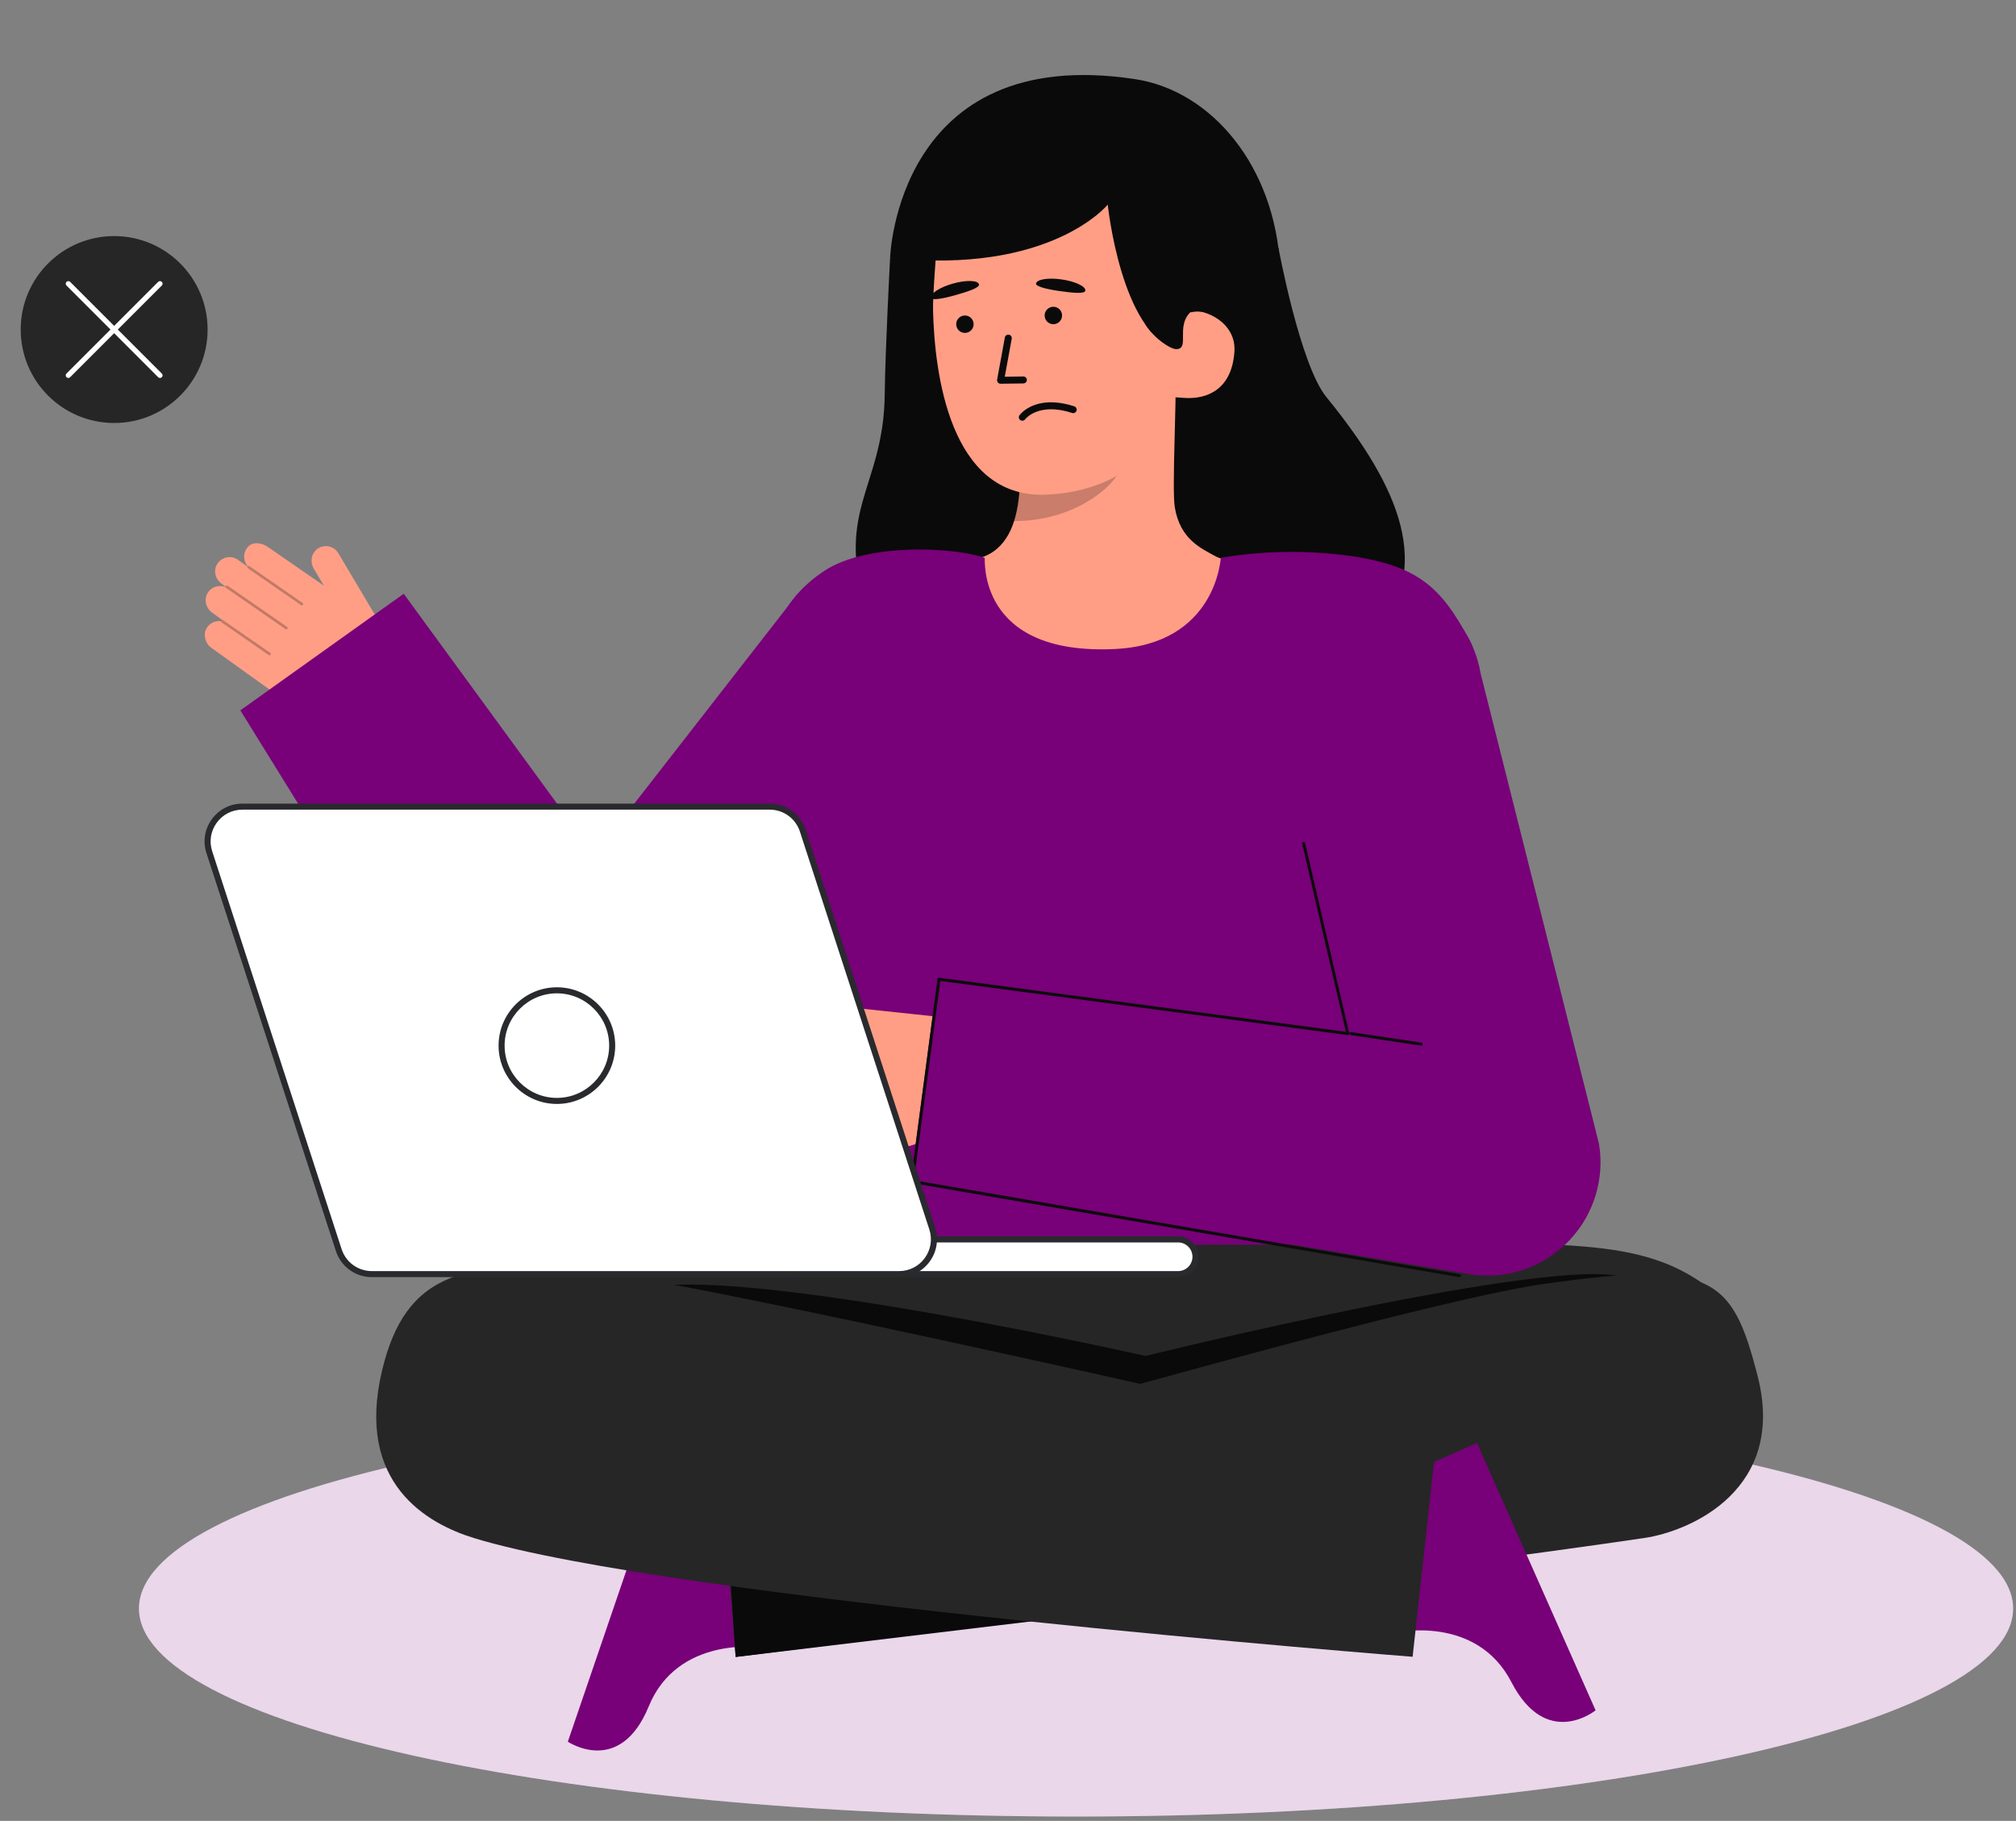 <svg width="351" height="317" viewBox="0 0 351 317" fill="none" xmlns="http://www.w3.org/2000/svg">
<rect x="0" y="0" width="351" height="317" fill="#808080" stroke="none"/>
<g clip-path="url(#clip0_4810_26522)">
<path d="M187.348 316.249C277.454 316.249 350.5 300.037 350.5 280.037C350.5 260.037 277.454 243.824 187.348 243.824C97.241 243.824 24.196 260.037 24.196 280.037C24.196 300.037 97.241 316.249 187.348 316.249Z" fill="white"/>
<path opacity="0.16" d="M187.348 316.249C277.454 316.249 350.5 300.037 350.5 280.037C350.5 260.037 277.454 243.824 187.348 243.824C97.241 243.824 24.196 260.037 24.196 280.037C24.196 300.037 97.241 316.249 187.348 316.249Z" fill="#780078"/>
<path d="M222.58 43.103C222.58 43.103 226.33 63.486 230.931 69.127C244.178 85.367 249.219 98.793 239.599 110.598C229.979 122.403 160.041 131.633 151.64 108.445C144.568 88.922 153.862 85.518 154.038 68.633C154.118 60.993 154.975 44.883 154.975 44.883" fill="#0A0A0A"/>
<path d="M165.494 98.442C165.616 98.426 166.967 120.848 193.015 118.893C211.048 117.543 217.477 98.41 217.89 98.41C215.946 97.997 212.672 97.396 211.808 96.935C208.969 95.41 205.455 93.822 204.54 88.307C204.013 85.129 204.908 68.869 204.632 65.654L176.952 71.832C177.339 78.624 180.046 94.368 170.558 97.154C168.979 97.615 167.279 98.038 165.494 98.441V98.442Z" fill="#FF9E85"/>
<path opacity="0.22" d="M176.564 90.72C176.956 89.469 177.189 88.38 177.396 86.424C177.767 82.925 177.57 79.709 177.215 76.432C182.807 75.687 188.176 73.336 192.514 69.73C193.028 71.628 195.855 79.922 195.072 81.726C193.593 85.136 186.641 90.72 176.564 90.72Z" fill="#0C0C0C"/>
<path d="M181.927 86.121C192.885 85.765 203.986 79.885 205.015 65.096L208.283 51.482C209.312 36.693 202.378 24.164 188.454 23.195C174.53 22.227 164.122 28.021 163.093 42.81C163.093 42.81 162.381 51.286 162.451 54.117C162.716 64.789 165.3 86.66 181.927 86.121Z" fill="#FF9E85"/>
<path d="M162.1 51.843C162.205 52.307 163.966 52.049 166.272 51.402C168.579 50.754 170.609 50.071 170.453 49.5C170.256 48.779 168.218 48.722 165.911 49.368C163.604 50.016 161.934 51.114 162.1 51.843Z" fill="#0A0A0A"/>
<path d="M219.716 54.744L204.881 60.786C195.193 58.136 192.867 35.621 192.867 35.621C192.867 35.621 182.928 47.894 154.974 44.883C154.974 44.883 156.091 7.487 197.606 13.774C210.992 15.802 221.983 28.974 222.887 46.574C223.52 58.907 219.716 54.743 219.716 54.743L219.716 54.744Z" fill="#0A0A0A"/>
<path d="M206.176 69.272C210.408 69.566 214.496 67.592 214.922 61.221C215.205 56.988 211.474 54.242 207.243 53.948L204.865 56.632L202.538 69.019L206.176 69.272Z" fill="#FF9E85"/>
<path d="M168.176 57.949C169.009 57.851 169.604 57.096 169.506 56.263C169.407 55.431 168.653 54.835 167.82 54.934C166.987 55.032 166.392 55.787 166.491 56.619C166.589 57.452 167.344 58.047 168.176 57.949Z" fill="#0A0A0A"/>
<path d="M178.248 66.75C178.553 66.714 178.788 66.453 178.784 66.139C178.779 65.804 178.504 65.536 178.168 65.54L174.935 65.583L176.148 58.971C176.208 58.641 175.989 58.325 175.659 58.264C175.329 58.204 175.013 58.422 174.952 58.752L173.607 66.091C173.575 66.27 173.624 66.454 173.741 66.593C173.859 66.731 174.032 66.81 174.214 66.808L178.186 66.755C178.207 66.755 178.228 66.753 178.249 66.751L178.248 66.75Z" fill="#0A0A0A"/>
<path d="M185.263 70.269C179.864 69.197 177.609 72.141 177.507 72.279C177.307 72.549 177.364 72.929 177.634 73.129C177.902 73.327 178.28 73.271 178.481 73.004C178.576 72.879 180.861 70.002 186.661 71.892C186.986 71.999 187.323 71.821 187.428 71.503C187.531 71.184 187.357 70.841 187.038 70.737C186.413 70.533 185.821 70.379 185.264 70.269L185.263 70.269Z" fill="#0A0A0A"/>
<path d="M180.376 49.365C180.285 49.831 181.998 50.31 184.369 50.654C186.739 50.998 188.872 51.197 188.962 50.611C189.075 49.873 187.234 48.993 184.863 48.648C182.492 48.304 180.52 48.631 180.376 49.364L180.376 49.365Z" fill="#0A0A0A"/>
<path d="M183.575 56.432C184.408 56.334 185.003 55.579 184.905 54.746C184.806 53.913 184.051 53.317 183.219 53.416C182.386 53.514 181.79 54.269 181.889 55.102C181.987 55.935 182.742 56.53 183.575 56.432Z" fill="#0A0A0A"/>
<path d="M201.305 49.056C201.471 50.324 198.81 55.263 199.395 56.399C200.316 58.192 203.593 60.87 204.882 60.786C207.151 60.638 204.726 56.888 207.219 54.384C207.656 54.295 208.107 54.236 208.569 54.242C210.426 54.244 212.112 54.971 213.36 56.156L212.491 50.425" fill="#0A0A0A"/>
<path d="M35.888 109.508C36.403 108.498 37.453 108.018 38.462 108.145C38.462 108.1 38.464 108.053 38.491 108.012C38.542 107.943 38.62 107.923 38.698 107.928L36.951 106.676C35.895 105.92 35.464 104.482 36.086 103.342C36.731 102.159 38.124 101.732 39.279 102.212C39.274 102.188 39.291 102.164 39.294 102.139L38.577 101.625C37.583 100.913 37.155 99.588 37.667 98.479C38.356 96.986 40.177 96.555 41.444 97.463L43.101 98.65C43.106 98.64 43.101 98.629 43.108 98.62C43.115 98.608 43.132 98.608 43.142 98.597C42.376 97.734 42.275 96.429 42.976 95.452C43.758 94.194 45.562 94.451 46.633 95.218L56.381 101.952L54.639 99.018C53.94 97.842 54.194 96.264 55.333 95.505C56.546 94.695 58.175 95.076 58.911 96.314L68.424 112.331C70.745 116.238 69.537 121.282 65.698 123.713C61.317 126.486 55.691 126.325 51.477 123.304L36.756 112.752C35.785 112.056 35.345 110.572 35.889 109.508L35.888 109.508Z" fill="#FF9E85"/>
<g opacity="0.25">
<path d="M52.751 105.305C52.676 105.407 52.533 105.432 52.429 105.359L43.167 98.944C43.062 98.871 43.035 98.726 43.108 98.619C43.169 98.515 43.327 98.487 43.433 98.561L52.695 104.976C52.8 105.049 52.827 105.194 52.754 105.3L52.751 105.304V105.305Z" fill="#0C0C0C"/>
</g>
<g opacity="0.25">
<path d="M50.033 109.468C49.959 109.57 49.816 109.595 49.712 109.522L39.375 102.362C39.27 102.289 39.243 102.144 39.316 102.038C39.384 101.942 39.535 101.906 39.641 101.979L49.978 109.139C50.084 109.212 50.11 109.357 50.037 109.463L50.033 109.468Z" fill="#0C0C0C"/>
</g>
<g opacity="0.25">
<path d="M47.117 113.994C47.043 114.096 46.9 114.12 46.796 114.048L38.55 108.337C38.444 108.264 38.418 108.119 38.491 108.012C38.568 107.907 38.71 107.88 38.816 107.953L47.061 113.665C47.167 113.738 47.193 113.883 47.12 113.989L47.117 113.993V113.994Z" fill="#0C0C0C"/>
</g>
<path d="M70.292 103.369L103.492 148.82L138.876 103.369L164.476 129.628L116.125 192.247L115.808 192.692C114.122 195.008 111.893 196.983 109.186 198.406C99.741 203.374 88.056 199.743 83.089 190.298L41.846 123.667L70.292 103.369V103.369Z" fill="#780078"/>
<path d="M106.231 154.542C106.286 154.542 106.34 154.529 106.392 154.503C106.567 154.414 106.636 154.2 106.547 154.025L103.808 148.658C103.719 148.484 103.504 148.415 103.33 148.504C103.156 148.592 103.086 148.806 103.176 148.981L105.915 154.348C105.977 154.471 106.102 154.542 106.231 154.542Z" fill="#0C0C0C"/>
<path d="M134.694 146.851C135.5 156.315 139.418 210.102 140.193 221.759H246.938C247.541 211.245 250.248 170.53 252.535 149.97C254.718 130.35 259 117.239 255.861 111.439C250.732 101.959 246.693 97.996 232.601 96.481C221.688 95.308 212.542 97.119 212.542 97.119C212.542 97.119 211.799 112.155 194.077 112.991C169.952 114.13 171.555 97.16 171.443 97.119C166.47 95.301 151.123 94.362 143.5 99.395C128.957 108.999 132.984 126.795 134.693 146.851H134.694Z" fill="#780078"/>
<path d="M135.509 152.994L134.8 153.034L135.653 168.063L136.362 168.023L135.509 152.994Z" fill="#0C0C0C"/>
<path d="M250.355 175.12C250.569 175.12 250.75 174.956 250.767 174.739L251.892 160.848C251.91 160.62 251.741 160.421 251.512 160.402C251.286 160.382 251.085 160.554 251.067 160.781L249.942 174.672C249.924 174.9 250.093 175.1 250.321 175.118C250.333 175.119 250.344 175.12 250.355 175.12Z" fill="#292A2E"/>
<path d="M132.247 286.788C132.247 286.788 117.98 284.793 112.949 297.07C107.918 309.346 98.864 303.215 98.864 303.215L115.238 255.326L139.164 263.507L132.247 286.788Z" fill="#780078"/>
<path d="M298.317 224.831C286.857 215.662 274.457 216.282 237.012 216.636C223.524 216.746 163.673 216.677 133.113 216.821C123.785 216.865 108.994 217.167 101.087 217.781C81.166 219.328 75.561 222.858 74.04 229.243C73.553 231.287 60.114 247.078 153.165 258.356H217.079C303.551 254.597 307.155 231.901 298.317 224.831Z" fill="#262626"/>
<path d="M113.203 224.135C131.4 220.701 199.456 236.064 199.456 236.064C199.456 236.064 270.906 218.411 282.803 222.401C307.206 230.584 188.906 264.617 188.906 264.617C188.906 264.617 92.114 228.115 113.204 224.135H113.203Z" fill="#0A0A0A"/>
<path d="M125.935 261.672L128.08 288.467C128.08 288.467 250.664 273.044 286.277 267.756C294.495 266.535 311.062 259.21 306.015 239.558C301.594 222.342 298.231 219.321 268.574 223.558C242.257 227.317 125.935 261.672 125.935 261.672H125.935Z" fill="#262626"/>
<path d="M127.218 275.492L128.08 288.467L189.017 281.131L127.218 275.492Z" fill="#0A0A0A"/>
<path d="M242.894 284.245C242.894 284.245 257.017 280.983 263.145 292.841C269.274 304.7 277.805 297.754 277.805 297.754L257.155 251.207L233.9 261.524L242.894 284.245Z" fill="#780078"/>
<path d="M249.894 252.547L245.948 288.433C245.948 288.433 116.905 278.346 82.494 267.756C74.554 265.312 61.816 258.356 66.516 238.618C70.53 221.758 80.614 218.142 106.932 221.902C133.249 225.662 249.894 252.547 249.894 252.547Z" fill="#262626"/>
<path d="M128.249 186.064L144.095 180.509L141.82 180.352C140.313 180.187 139.087 178.911 139.173 177.399C139.265 175.785 140.687 174.598 142.272 174.772L170.306 177.75L169.578 186.759C169.115 192.483 165.226 197.354 159.746 199.072L147.606 202.854C146.314 203.258 144.857 202.756 144.216 201.564C143.597 200.413 143.854 199.112 144.656 198.277C144.621 198.248 144.589 198.216 144.572 198.171C144.54 198.086 144.559 197.998 144.607 197.929L142.369 198.63C140.923 199.083 139.288 198.407 138.76 196.986C138.273 195.678 138.824 194.264 139.965 193.595C139.937 193.582 139.918 193.563 139.896 193.54L138.976 193.828C137.685 194.233 136.227 193.73 135.587 192.539C134.837 191.144 135.369 189.528 136.602 188.79C136.597 188.771 136.594 188.752 136.594 188.733L129.995 191.046C128.619 191.528 127.113 190.804 126.631 189.428C126.149 188.052 126.873 186.546 128.249 186.064Z" fill="#FF9E85"/>
<path opacity="0.2" d="M136.854 188.991C136.884 188.991 136.914 188.985 136.944 188.975L143.327 186.654C143.463 186.604 143.534 186.453 143.484 186.317C143.435 186.18 143.284 186.111 143.147 186.159L136.764 188.48C136.628 188.53 136.557 188.681 136.607 188.818C136.646 188.924 136.747 188.991 136.854 188.991Z" fill="#0A0A0A"/>
<path opacity="0.2" d="M140.08 193.632C140.11 193.632 140.139 193.627 140.168 193.616L145.199 191.831C145.336 191.783 145.408 191.632 145.359 191.496C145.311 191.358 145.16 191.287 145.024 191.336L139.993 193.121C139.856 193.169 139.784 193.32 139.833 193.456C139.871 193.564 139.973 193.632 140.08 193.632Z" fill="#0A0A0A"/>
<path opacity="0.2" d="M144.818 198.34C144.849 198.34 144.881 198.335 144.912 198.323L147.268 197.424C147.404 197.373 147.472 197.221 147.42 197.085C147.369 196.949 147.217 196.88 147.08 196.933L144.724 197.832C144.588 197.883 144.521 198.035 144.572 198.171C144.612 198.276 144.712 198.34 144.818 198.34H144.818Z" fill="#0A0A0A"/>
<path d="M158.562 205.676L256.808 221.963C257.521 222.041 258.234 222.079 258.943 222.079C264.34 222.079 269.539 219.862 273.285 215.892C277.523 211.398 279.412 205.179 278.387 199.089L257.778 117.204C255.971 106.465 245.802 99.226 235.061 101.03C224.322 102.837 217.08 113.007 218.887 123.747L234.612 180.199L163.223 170.447L158.562 205.676H158.562Z" fill="#780078"/>
<path d="M247.419 182.034C247.547 182.034 247.659 181.941 247.679 181.81C247.7 181.667 247.601 181.533 247.458 181.512L235.212 179.678C235.063 179.655 234.934 179.755 234.913 179.899C234.891 180.042 234.99 180.176 235.134 180.198L247.379 182.031C247.392 182.033 247.406 182.034 247.419 182.034Z" fill="#0C0C0C"/>
<path d="M254.072 222.342C254.203 222.342 254.315 222.245 254.333 222.113C254.351 221.969 254.25 221.837 254.106 221.818L159.112 205.476L163.717 170.771L234.612 180.199C234.695 180.209 234.778 180.18 234.836 180.121C234.894 180.061 234.92 179.977 234.906 179.894L227.235 146.798C227.211 146.655 227.078 146.555 226.932 146.582C226.789 146.606 226.692 146.742 226.716 146.885L234.329 179.63L163.52 170.214C163.45 170.204 163.378 170.225 163.322 170.268C163.267 170.312 163.231 170.377 163.224 170.447L158.562 205.676C158.547 205.818 158.648 205.947 158.789 205.965L254.038 222.34C254.05 222.342 254.061 222.342 254.072 222.342Z" fill="#0C0C0C"/>
<path d="M162.303 213.877L139.771 144.616C138.959 142.119 136.632 140.429 134.006 140.429H42.212C38.092 140.429 35.172 144.449 36.446 148.367L58.978 217.628C59.79 220.125 62.117 221.815 64.743 221.815H156.538C160.657 221.815 163.577 217.794 162.303 213.877H162.303Z" fill="#292A2E"/>
<path d="M205.371 216.198H143.923C142.392 216.198 141.151 217.439 141.151 218.97V219.042C141.151 220.573 142.392 221.814 143.923 221.814H205.371C206.902 221.814 208.143 220.573 208.143 219.042V218.97C208.143 217.439 206.902 216.198 205.371 216.198Z" fill="#292A2E"/>
<path d="M205.123 215.773H139.101C137.433 215.773 136.081 217.126 136.081 218.794V218.794C136.081 220.462 137.433 221.815 139.101 221.815H205.123C206.791 221.815 208.143 220.462 208.143 218.794V218.794C208.143 217.126 206.791 215.773 205.123 215.773Z" fill="white"/>
<path d="M205.122 222.34H139.101C137.146 222.34 135.555 220.75 135.555 218.794C135.555 216.838 137.146 215.247 139.101 215.247H205.122C207.078 215.247 208.669 216.838 208.669 218.794C208.669 220.749 207.078 222.34 205.122 222.34ZM139.101 216.299C137.726 216.299 136.607 217.418 136.607 218.794C136.607 220.169 137.726 221.289 139.101 221.289H205.122C206.498 221.289 207.617 220.169 207.617 218.794C207.617 217.418 206.498 216.299 205.122 216.299H139.101Z" fill="#292A2E"/>
<path d="M162.303 213.877L139.771 144.616C138.959 142.119 136.632 140.429 134.006 140.429H42.212C38.092 140.429 35.172 144.449 36.446 148.367L58.978 217.628C59.79 220.125 62.117 221.815 64.743 221.815H156.538C160.657 221.815 163.577 217.794 162.303 213.877H162.303Z" fill="white"/>
<path d="M156.538 222.34H64.743C61.881 222.34 59.364 220.512 58.478 217.79L35.946 148.529C35.286 146.5 35.627 144.346 36.881 142.619C38.135 140.893 40.078 139.903 42.212 139.903H134.007C136.869 139.903 139.386 141.732 140.272 144.453L162.804 213.714C163.464 215.743 163.123 217.897 161.869 219.623C160.615 221.35 158.672 222.34 156.539 222.34H156.538ZM42.212 140.955C40.418 140.955 38.785 141.787 37.731 143.238C36.678 144.689 36.392 146.499 36.946 148.204L59.478 217.465C60.222 219.752 62.338 221.289 64.742 221.289H156.537C158.331 221.289 159.963 220.456 161.018 219.006C162.071 217.554 162.357 215.744 161.803 214.04L139.271 144.778C138.527 142.491 136.411 140.955 134.006 140.955H42.212Z" fill="#292A2E"/>
<path d="M96.958 191.662C102.275 191.662 106.586 187.351 106.586 182.034C106.586 176.717 102.275 172.407 96.958 172.407C91.641 172.407 87.331 176.717 87.331 182.034C87.331 187.351 91.641 191.662 96.958 191.662Z" fill="white"/>
<path d="M96.958 192.188C91.359 192.188 86.805 187.633 86.805 182.034C86.805 176.436 91.359 171.88 96.958 171.88C102.557 171.88 107.111 176.435 107.111 182.034C107.111 187.633 102.557 192.188 96.958 192.188ZM96.958 172.933C91.939 172.933 87.856 177.016 87.856 182.035C87.856 187.054 91.939 191.136 96.958 191.136C101.977 191.136 106.06 187.053 106.06 182.035C106.06 177.016 101.977 172.933 96.958 172.933Z" fill="#292A2E"/>
<path d="M19.875 73.64C28.86 73.64 36.145 66.356 36.145 57.37C36.145 48.384 28.86 41.1 19.875 41.1C10.889 41.1 3.605 48.384 3.605 57.37C3.605 66.356 10.889 73.64 19.875 73.64Z" fill="#262626"/>
<path d="M27.855 65.801C27.739 65.801 27.624 65.756 27.536 65.669L11.576 49.709C11.4 49.532 11.4 49.247 11.576 49.071C11.752 48.895 12.038 48.895 12.214 49.071L28.174 65.031C28.35 65.207 28.35 65.492 28.174 65.669C28.086 65.756 27.97 65.801 27.855 65.801Z" fill="white"/>
<path d="M11.895 65.801C11.78 65.801 11.664 65.756 11.576 65.669C11.4 65.492 11.4 65.207 11.576 65.031L27.536 49.071C27.712 48.895 27.998 48.895 28.174 49.071C28.35 49.247 28.35 49.532 28.174 49.709L12.214 65.669C12.126 65.756 12.01 65.801 11.895 65.801Z" fill="white"/>
</g>
<defs>
<clipPath id="clip0_4810_26522">
<rect width="350" height="316.249" fill="white" transform="translate(0.5)"/>
</clipPath>
</defs>
</svg>
